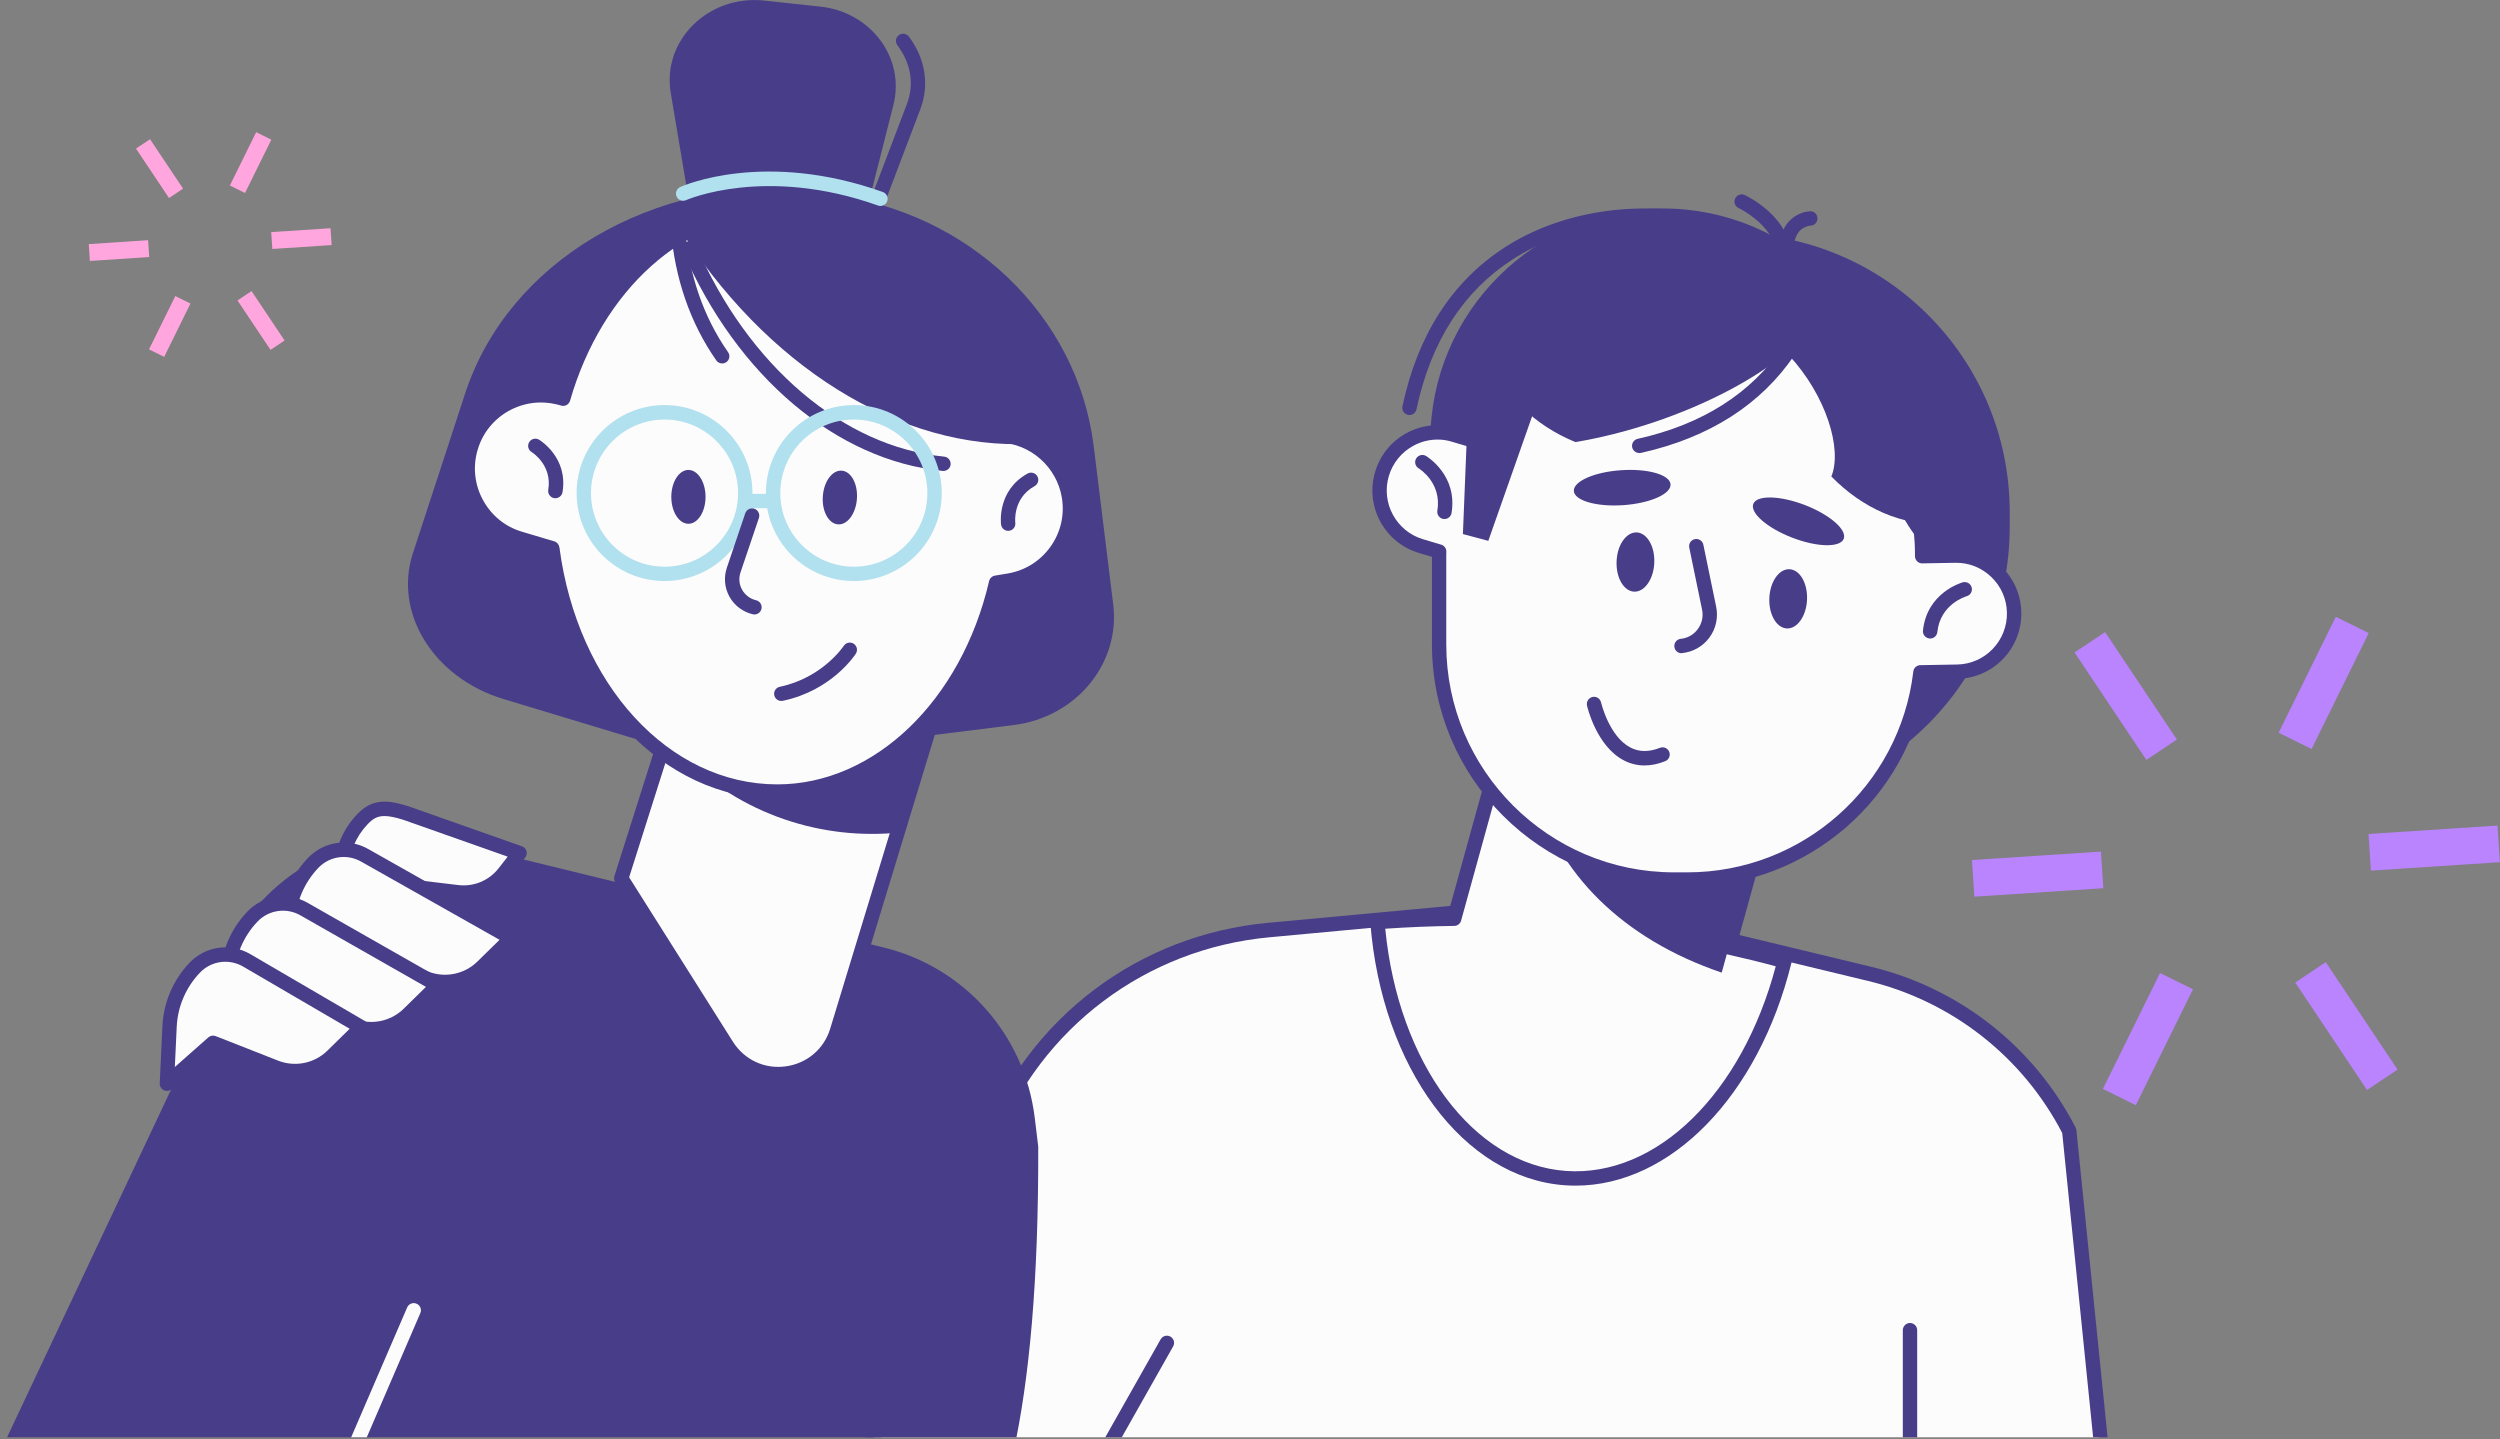 <?xml version="1.0" encoding="UTF-8"?> <svg xmlns="http://www.w3.org/2000/svg" width="535" height="308" viewBox="0 0 535 308" fill="none"><rect x="0" y="0" width="535" height="308" fill="#808080" stroke="none"/><path d="M534.461 176.665L506.863 178.474L507.377 186.314L534.974 184.504L534.461 176.665ZM449.598 182.24L422 184.047L422.514 191.887L450.112 190.079L449.598 182.239V182.24ZM499.86 132L487.628 156.805L494.675 160.28L506.907 135.475L499.86 132ZM462.25 208.227L450.018 233.032L457.064 236.507L469.297 211.702L462.25 208.227ZM497.71 205.898L491.177 210.263L506.543 233.259L513.076 228.894L497.71 205.898ZM450.492 135.262L443.959 139.627L459.324 162.623L465.857 158.258L450.492 135.262Z" fill="#B984FD"></path><g clip-path="url(#clip0_20_48)"><path d="M186.031 309.956L211.406 245.053C221.23 219.912 244.403 202.473 271.272 199.978L336.002 193.97L399.839 209.36C408.958 211.559 417.496 215.698 424.87 221.497C432.244 227.295 438.28 234.615 442.568 242.959L449.373 309.956C449.357 309.956 186.031 309.433 186.031 309.956Z" fill="#FDFCFC"></path><path d="M186.257 310.542C186.007 310.538 185.761 310.475 185.54 310.356C185.32 310.238 185.131 310.067 184.991 309.86C184.85 309.653 184.761 309.415 184.733 309.166C184.704 308.917 184.736 308.665 184.825 308.432L210.201 243.529C220.302 217.679 243.736 200.039 271.359 197.482L336.09 191.474C336.259 191.458 336.428 191.474 336.598 191.505L400.436 206.895C409.772 209.144 418.514 213.382 426.063 219.319C433.612 225.256 439.792 232.752 444.179 241.295C444.272 241.464 444.318 241.649 444.349 241.85L451.154 308.847C451.176 309.048 451.158 309.252 451.1 309.446C451.043 309.64 450.948 309.821 450.821 309.979C450.694 310.136 450.536 310.267 450.359 310.363C450.181 310.46 449.985 310.521 449.784 310.542C449.379 310.58 448.975 310.457 448.658 310.201C448.342 309.945 448.138 309.576 448.091 309.171L441.315 242.466C437.117 234.38 431.231 227.289 424.056 221.673C416.882 216.057 408.585 212.047 399.727 209.914L336.151 194.586L271.666 200.579C245.214 203.027 222.78 219.928 213.095 244.684L187.72 309.587C187.593 309.87 187.388 310.11 187.129 310.279C186.869 310.448 186.567 310.54 186.257 310.542Z" fill="#483D89"></path><path d="M369.938 202.72L379.253 168.982L323.13 153.468L311.213 196.604C305.67 196.665 300.203 196.912 294.783 197.328C297.155 227.245 313.568 250.646 335.048 252.125C355.942 253.558 374.927 233.777 381.887 205.709C377.96 204.6 373.973 203.628 369.938 202.72Z" fill="#FDFCFC"></path><path d="M337.172 253.727C336.434 253.727 335.695 253.697 334.94 253.65C313.245 252.155 295.707 228.523 293.243 197.436C293.226 197.233 293.25 197.029 293.314 196.836C293.377 196.642 293.479 196.464 293.614 196.311C293.875 196.003 294.26 195.803 294.66 195.772C299.772 195.386 304.946 195.156 310.027 195.063L321.637 153.053C321.745 152.653 322.006 152.328 322.36 152.129C322.535 152.027 322.729 151.961 322.931 151.938C323.132 151.914 323.336 151.931 323.531 151.99L379.654 167.503C380.47 167.734 380.948 168.582 380.732 169.397L371.847 201.58C375.728 202.473 379.161 203.336 382.287 204.214C383.088 204.445 383.565 205.262 383.364 206.062C376.329 234.516 357.543 253.727 337.172 253.727ZM296.446 198.745C299.233 227.522 315.339 249.213 335.156 250.584C354.526 251.925 372.802 233.977 380.009 206.787C376.897 205.939 373.464 205.108 369.599 204.229C369.396 204.183 369.204 204.097 369.034 203.976C368.865 203.854 368.722 203.699 368.614 203.521C368.507 203.342 368.437 203.144 368.408 202.937C368.379 202.731 368.392 202.521 368.445 202.32L377.344 170.075L324.177 155.379L312.675 197.02C312.491 197.682 311.89 198.145 311.213 198.145C306.286 198.207 301.362 198.408 296.446 198.745Z" fill="#483D89"></path><path d="M368.445 208.143L379.253 168.982L343.609 159.123L328.519 169.367C333.246 186.822 347.197 200.933 368.445 208.143Z" fill="#483D89"></path><path d="M370.446 172.432C403.381 172.432 430.08 145.719 430.08 112.767V109.593C430.08 76.641 403.381 49.929 370.446 49.929C337.511 49.929 310.812 76.641 310.812 109.593V112.767C310.812 145.719 337.511 172.432 370.446 172.432Z" fill="#483D89"></path><path d="M355.85 154.378C383.334 154.378 405.614 132.085 405.614 104.587V94.404C405.614 66.906 383.334 44.614 355.85 44.614C328.365 44.614 306.086 66.905 306.086 94.404V104.587C306.086 132.085 328.365 154.378 355.85 154.378Z" fill="#483D89"></path><path d="M301.635 88.812C301.527 88.812 301.42 88.797 301.312 88.782C301.114 88.739 300.926 88.658 300.759 88.543C300.592 88.428 300.45 88.281 300.34 88.111C300.23 87.94 300.154 87.75 300.118 87.55C300.081 87.351 300.084 87.147 300.127 86.948C303.375 71.651 310.765 60.189 322.099 52.886C333.985 45.231 350.229 42.689 365.535 46.093C365.732 46.136 365.919 46.218 366.085 46.334C366.25 46.449 366.392 46.596 366.5 46.767C366.609 46.937 366.683 47.127 366.718 47.326C366.753 47.525 366.748 47.729 366.704 47.926C366.661 48.124 366.58 48.311 366.465 48.477C366.349 48.643 366.202 48.784 366.032 48.893C365.862 49.002 365.671 49.076 365.472 49.111C365.273 49.146 365.069 49.141 364.872 49.097C350.353 45.878 334.971 48.249 323.761 55.475C313.137 62.315 306.193 73.114 303.129 87.58C303.06 87.926 302.874 88.238 302.602 88.463C302.33 88.688 301.988 88.811 301.635 88.812Z" fill="#483D89"></path><path d="M418.379 118.884L411.342 119.007V118.652C411.342 90.876 388.831 68.353 361.07 68.353H358.236C339.437 68.353 323.038 78.691 314.431 94.004L311.198 93.048C304.623 91.092 297.709 94.835 295.754 101.413C293.799 107.992 297.541 114.909 304.114 116.865L307.995 118.021C307.995 118.237 307.98 118.453 307.98 118.652V137.91C307.98 165.686 330.49 188.207 358.252 188.207H361.085C386.829 188.207 408.047 168.843 410.988 143.872L418.841 143.733C425.692 143.609 431.158 137.941 431.036 131.084C430.897 124.214 425.231 118.76 418.379 118.884Z" fill="#FDFCFC"></path><path d="M361.085 189.749H358.252C329.69 189.749 306.439 166.501 306.439 137.91V119.161L303.683 118.345C301.924 117.826 300.285 116.963 298.861 115.808C297.436 114.652 296.255 113.226 295.384 111.612C294.507 110.001 293.958 108.232 293.768 106.408C293.577 104.584 293.75 102.74 294.275 100.982C294.794 99.223 295.655 97.583 296.81 96.158C297.965 94.733 299.391 93.551 301.004 92.679C302.614 91.802 304.382 91.252 306.206 91.061C308.029 90.871 309.872 91.044 311.629 91.57L313.707 92.186C323.038 76.504 339.99 66.829 358.237 66.829H361.07C389.232 66.829 412.22 89.429 412.867 117.451L418.348 117.343C422.09 117.297 425.615 118.668 428.294 121.256C429.618 122.526 430.677 124.046 431.409 125.727C432.141 127.409 432.532 129.22 432.56 131.054C432.595 132.888 432.268 134.712 431.597 136.419C430.925 138.127 429.924 139.686 428.649 141.005C427.381 142.329 425.862 143.388 424.181 144.121C422.5 144.854 420.69 145.245 418.856 145.273L412.328 145.396C408.679 170.769 386.876 189.749 361.085 189.749ZM307.64 94.066C305.854 94.066 304.084 94.512 302.467 95.391C301.208 96.069 300.096 96.99 299.195 98.101C298.293 99.211 297.621 100.489 297.216 101.861C296.804 103.231 296.668 104.669 296.816 106.092C296.964 107.514 297.393 108.894 298.079 110.149C298.756 111.408 299.677 112.521 300.787 113.423C301.897 114.324 303.174 114.997 304.546 115.402L308.426 116.558C309.088 116.757 309.534 117.373 309.519 118.051L309.503 118.668V137.925C309.503 164.807 331.368 186.683 358.237 186.683H361.07C385.751 186.683 406.553 168.211 409.448 143.702C409.49 143.333 409.664 142.992 409.939 142.742C410.214 142.493 410.571 142.352 410.942 142.346L418.795 142.207C420.225 142.187 421.636 141.883 422.948 141.312C424.259 140.741 425.443 139.914 426.431 138.88C427.424 137.853 428.205 136.639 428.728 135.309C429.252 133.98 429.507 132.56 429.481 131.131C429.461 129.7 429.157 128.288 428.585 126.976C428.014 125.664 427.188 124.479 426.154 123.49C424.06 121.471 421.319 120.378 418.41 120.439L411.373 120.563C410.911 120.563 410.557 120.409 410.264 120.116C409.973 119.826 409.807 119.434 409.802 119.023V118.668C409.802 91.786 387.938 69.91 361.07 69.91H358.237C340.683 69.91 324.408 79.431 315.771 94.775C315.599 95.079 315.328 95.317 315.004 95.448C314.68 95.58 314.32 95.597 313.985 95.498L310.751 94.543C309.745 94.225 308.695 94.064 307.64 94.066Z" fill="#483D89"></path><path d="M413.898 118.468V118.56C404.999 112.537 398.424 91.554 398.424 66.597V66.505C407.324 72.528 413.898 93.511 413.898 118.468ZM309.118 111.073C309.041 111.073 308.95 111.073 308.857 111.058C308.456 110.988 308.098 110.763 307.862 110.431C307.626 110.099 307.53 109.688 307.595 109.286C308.579 103.339 303.791 100.335 303.575 100.213C303.403 100.108 303.253 99.97 303.134 99.807C303.015 99.644 302.93 99.459 302.883 99.263C302.836 99.067 302.828 98.863 302.859 98.664C302.891 98.465 302.961 98.274 303.067 98.102C303.28 97.755 303.62 97.505 304.015 97.407C304.41 97.309 304.827 97.371 305.177 97.578C305.454 97.748 311.967 101.753 310.628 109.81C310.564 110.164 310.378 110.484 310.102 110.715C309.826 110.946 309.478 111.072 309.118 111.073ZM413.051 136.646C412.989 136.646 412.943 136.646 412.881 136.631C412.475 136.588 412.102 136.385 411.845 136.067C411.588 135.75 411.468 135.343 411.511 134.936C412.374 126.832 419.718 124.707 420.041 124.614C420.435 124.511 420.854 124.565 421.208 124.767C421.562 124.969 421.823 125.301 421.935 125.692C422.045 126.085 421.995 126.504 421.796 126.86C421.597 127.215 421.265 127.477 420.873 127.588C420.627 127.665 415.222 129.282 414.591 135.259C414.55 135.64 414.371 135.992 414.087 136.248C413.802 136.504 413.433 136.646 413.051 136.646ZM375.204 107.837C374.465 109.763 378.192 112.999 383.534 115.063C388.878 117.128 393.82 117.22 394.559 115.294C395.298 113.368 391.572 110.134 386.229 108.069C380.886 106.021 375.944 105.912 375.204 107.837ZM336.803 105.08C336.942 107.145 341.7 108.5 347.412 108.101C353.124 107.7 357.636 105.712 357.497 103.647C357.359 101.583 352.601 100.227 346.888 100.628C341.176 101.014 336.665 103.016 336.803 105.08ZM359.837 139.788C359.456 139.79 359.088 139.649 358.806 139.392C358.523 139.135 358.348 138.782 358.314 138.402C358.292 138.201 358.31 137.998 358.367 137.803C358.425 137.609 358.52 137.428 358.647 137.271C358.774 137.113 358.931 136.982 359.109 136.886C359.287 136.789 359.483 136.729 359.684 136.708C360.41 136.638 361.113 136.413 361.745 136.049C362.377 135.685 362.924 135.19 363.349 134.597C363.782 134.009 364.086 133.335 364.24 132.621C364.394 131.906 364.394 131.167 364.241 130.453L361.501 117.189C361.42 116.789 361.501 116.373 361.726 116.032C361.951 115.692 362.301 115.454 362.701 115.371C363.102 115.29 363.518 115.371 363.858 115.597C364.199 115.822 364.436 116.173 364.518 116.573L367.259 129.837C367.495 130.972 367.489 132.145 367.242 133.278C366.996 134.411 366.513 135.48 365.827 136.415C365.144 137.351 364.271 138.132 363.265 138.708C362.26 139.284 361.144 139.642 359.992 139.757C359.93 139.788 359.884 139.788 359.837 139.788ZM351.924 163.806C350.355 163.812 348.809 163.425 347.427 162.681C341.654 159.631 339.698 151.358 339.621 151.003C339.53 150.605 339.601 150.188 339.818 149.841C340.034 149.495 340.379 149.249 340.776 149.156C341.607 148.955 342.423 149.479 342.624 150.311C342.639 150.387 344.348 157.582 348.875 159.954C350.738 160.941 352.817 160.972 355.233 160.031C355.422 159.958 355.622 159.922 355.824 159.926C356.026 159.93 356.225 159.975 356.41 160.056C356.595 160.138 356.761 160.256 356.9 160.402C357.039 160.549 357.148 160.721 357.22 160.91C357.294 161.098 357.33 161.299 357.325 161.5C357.321 161.702 357.277 161.901 357.195 162.086C357.114 162.271 356.996 162.437 356.85 162.577C356.704 162.716 356.531 162.824 356.342 162.896C354.818 163.513 353.339 163.806 351.924 163.806ZM342.978 57.801C332.831 61.206 323.977 65.72 317.448 70.449C317.68 72.298 318.08 74.147 318.695 75.948C321.575 84.545 328.35 90.986 337.127 94.605C342.439 93.726 348.105 92.309 353.909 90.368C377.314 82.497 393.835 68.831 390.817 59.85C387.8 50.853 366.381 49.944 342.978 57.801Z" fill="#483D89"></path><path d="M415.607 85.192C421.935 93.835 423.598 103.355 421.659 111.196C419.84 111.679 417.978 111.983 416.1 112.105C407.061 112.644 398.563 108.762 391.91 101.968C394.297 96.145 390.832 84.622 382.765 75.965C365.919 57.909 396.591 59.249 415.607 85.192ZM345.949 120.101C345.795 123.598 347.473 126.509 349.706 126.617C351.938 126.71 353.863 123.952 354.017 120.455C354.172 116.958 352.493 114.046 350.26 113.938C348.028 113.846 346.088 116.604 345.949 120.101ZM378.638 127.972C378.484 131.47 380.162 134.382 382.395 134.489C384.628 134.581 386.553 131.824 386.706 128.327C386.86 124.83 385.182 121.919 382.949 121.811C380.716 121.718 378.791 124.475 378.638 127.972ZM381.794 57.294H381.702C381.294 57.268 380.912 57.082 380.641 56.775C380.37 56.469 380.231 56.068 380.254 55.66C380.685 48.651 372.14 44.553 372.063 44.522C371.879 44.437 371.714 44.316 371.577 44.167C371.44 44.017 371.334 43.842 371.265 43.652C371.197 43.461 371.167 43.259 371.177 43.056C371.187 42.854 371.237 42.655 371.325 42.473C371.5 42.105 371.813 41.821 372.196 41.682C372.58 41.544 373.002 41.562 373.372 41.734C373.803 41.934 383.903 46.739 383.335 55.859C383.308 56.249 383.135 56.615 382.848 56.881C382.562 57.148 382.185 57.296 381.794 57.294Z" fill="#483D89"></path><path d="M382.456 53.272C382.38 53.272 382.287 53.272 382.21 53.257C381.808 53.187 381.449 52.963 381.21 52.632C380.971 52.3 380.871 51.889 380.932 51.485C381.717 46.678 385.459 45.292 387.338 45.214C388.215 45.154 388.907 45.846 388.938 46.694C388.954 47.098 388.809 47.492 388.535 47.789C388.261 48.087 387.881 48.264 387.476 48.281C387.168 48.296 384.535 48.557 383.981 51.964C383.842 52.733 383.196 53.272 382.456 53.272ZM350.799 96.946C350.45 96.944 350.11 96.825 349.837 96.607C349.563 96.389 349.371 96.085 349.29 95.745C349.246 95.547 349.242 95.344 349.277 95.144C349.312 94.945 349.386 94.755 349.494 94.585C349.603 94.415 349.744 94.267 349.91 94.152C350.076 94.036 350.262 93.954 350.46 93.911C364.364 90.815 374.835 84.129 381.609 74.054C381.722 73.886 381.867 73.742 382.036 73.63C382.205 73.517 382.394 73.44 382.593 73.401C382.791 73.362 382.996 73.363 383.194 73.404C383.393 73.445 383.581 73.524 383.749 73.638C384.458 74.116 384.642 75.071 384.165 75.779C376.944 86.533 365.827 93.65 351.138 96.931C351.03 96.931 350.922 96.946 350.799 96.946ZM314.416 80.77L313.061 114.293L318.496 115.741L332.077 77.12L314.416 80.77ZM237.598 310.358C237.335 310.358 237.074 310.296 236.842 310.157C236.488 309.956 236.227 309.623 236.117 309.23C236.008 308.838 236.059 308.418 236.258 308.062L248.375 286.618C248.575 286.262 248.909 286.001 249.301 285.892C249.694 285.782 250.114 285.832 250.47 286.032C251.208 286.448 251.471 287.388 251.055 288.127L238.937 309.572C238.806 309.811 238.612 310.011 238.376 310.149C238.14 310.288 237.871 310.36 237.598 310.358ZM408.739 310.835C408.331 310.834 407.94 310.671 407.652 310.383C407.363 310.094 407.201 309.703 407.2 309.295V284.661C407.201 284.253 407.363 283.862 407.652 283.573C407.94 283.285 408.331 283.122 408.739 283.121C409.147 283.122 409.539 283.284 409.827 283.573C410.116 283.861 410.278 284.253 410.279 284.661V309.295C410.279 310.142 409.602 310.835 408.739 310.835ZM216.857 310.789C220.26 295.306 222.262 274.185 222.184 245.362L221.43 239.169C219.274 221.483 206.402 206.987 189.111 202.766L97.512 180.382C82.037 176.592 65.732 181.737 55.216 193.707L0 310.789H216.857Z" fill="#483D89"></path><path d="M132.956 187.977L155.544 223.763C161.534 233.253 175.9 231.313 179.164 220.59L204.77 136.569L154.344 120.563L132.956 187.977Z" fill="#FDFCFC"></path><path d="M166.553 231.404C161.565 231.404 156.961 228.894 154.236 224.565L131.648 188.794C131.526 188.604 131.448 188.389 131.418 188.166C131.389 187.942 131.409 187.714 131.478 187.5L152.865 120.07C152.989 119.684 153.266 119.361 153.619 119.176C153.981 118.988 154.401 118.95 154.79 119.069L205.217 135.074C205.603 135.2 205.924 135.472 206.111 135.833C206.298 136.193 206.336 136.612 206.217 137L180.627 221.021C178.933 226.568 174.313 230.496 168.571 231.266C167.902 231.358 167.228 231.404 166.553 231.404ZM134.634 187.745L156.837 222.916C159.286 226.798 163.628 228.832 168.155 228.2C172.697 227.584 176.346 224.487 177.67 220.113L202.83 137.555L155.329 122.473L134.634 187.745Z" fill="#483D89"></path><path d="M144.72 160.417L157.362 120.547L204.77 135.599L191.236 178.271C174.361 179.627 157.115 173.542 144.72 160.417Z" fill="#483D89"></path><path d="M164.952 40.069L177.686 41.626C207.357 45.261 230.592 67.476 234.056 95.498L238.228 129.344C239.784 141.992 230.3 153.499 216.904 155.163L165.538 161.557L164.952 40.069Z" fill="#483D89"></path><path d="M188.803 41.24L173.99 40.193C139.485 37.759 108.783 55.921 99.529 84.236L88.351 118.422C84.178 131.208 92.815 145.088 107.767 149.602L165.122 166.934L188.803 41.24Z" fill="#483D89"></path><path d="M183.675 55.521C183.485 55.523 183.296 55.486 183.121 55.413C182.931 55.342 182.757 55.234 182.609 55.096C182.462 54.957 182.343 54.791 182.26 54.606C182.177 54.421 182.131 54.222 182.126 54.02C182.12 53.817 182.155 53.615 182.228 53.426L194.084 22.245C195.685 18.039 194.962 13.572 192.036 9.675C191.792 9.348 191.687 8.937 191.745 8.533C191.802 8.129 192.018 7.764 192.344 7.518C192.671 7.274 193.081 7.169 193.485 7.227C193.89 7.285 194.254 7.5 194.5 7.826C198.026 12.525 198.919 18.178 196.963 23.34L185.107 54.52C184.877 55.152 184.291 55.521 183.675 55.521Z" fill="#483D89"></path><path d="M183.091 54.427L191.189 22.461C193.73 12.448 186.416 2.589 175.577 1.418L163.567 0.123C151.618 -1.171 141.656 8.642 143.534 19.857L149.724 56.63L183.091 54.427Z" fill="#483D89"></path><path d="M100.745 95.806C103.209 87.503 111.939 82.789 120.223 85.254L120.484 85.331C127.353 61.468 145.29 44.445 166.323 44.445C189.604 44.445 209.051 65.273 213.962 93.156C221.199 93.48 227.482 98.811 228.713 106.235C230.13 114.771 224.372 122.843 215.826 124.276L213.131 124.722C207.142 150.557 188.449 169.413 166.307 169.413C142.103 169.413 122.025 146.89 118.144 117.343L111.261 115.294C103.009 112.829 98.282 104.093 100.745 95.806Z" fill="#FDFCFC"></path><path d="M166.354 170.954C141.887 170.954 121.178 148.97 116.805 118.544L110.861 116.773C108.692 116.135 106.67 115.073 104.915 113.648C103.16 112.222 101.706 110.462 100.637 108.469C99.555 106.483 98.877 104.302 98.642 102.052C98.406 99.802 98.619 97.528 99.267 95.361C99.903 93.191 100.965 91.169 102.389 89.413C103.814 87.656 105.574 86.201 107.566 85.13C111.195 83.15 115.419 82.554 119.454 83.453C126.998 59.127 145.675 42.889 166.338 42.889C189.788 42.889 209.774 62.902 215.286 91.694C222.801 92.572 229.005 98.395 230.253 105.975C231.007 110.504 229.945 115.064 227.281 118.808C224.602 122.552 220.644 125.031 216.102 125.786L214.424 126.064C207.911 152.546 188.265 170.955 166.354 170.955V170.954ZM115.743 86.132C113.418 86.132 111.124 86.717 109.029 87.841C105.718 89.644 103.285 92.617 102.224 96.237C101.689 98.015 101.513 99.881 101.706 101.727C101.899 103.573 102.457 105.362 103.348 106.991C105.148 110.318 108.122 112.737 111.739 113.799L118.621 115.849C119.207 116.019 119.622 116.527 119.715 117.128C123.58 146.521 143.18 167.857 166.338 167.857C187.078 167.857 205.725 149.971 211.668 124.353C211.738 124.057 211.894 123.788 212.116 123.58C212.337 123.372 212.615 123.233 212.915 123.182L215.609 122.735C219.336 122.118 222.585 120.085 224.787 117.02C226.989 113.954 227.851 110.21 227.235 106.482C226.142 99.934 220.553 94.974 213.932 94.682C213.58 94.668 213.244 94.533 212.98 94.3C212.716 94.067 212.541 93.75 212.484 93.403C207.65 65.919 188.249 45.97 166.354 45.97C146.676 45.97 128.845 61.96 121.994 85.746C121.938 85.941 121.844 86.124 121.718 86.283C121.591 86.442 121.434 86.574 121.255 86.672C121.079 86.771 120.884 86.833 120.682 86.854C120.481 86.875 120.277 86.855 120.084 86.794L119.823 86.717C118.497 86.334 117.123 86.138 115.743 86.132Z" fill="#483D89"></path><path d="M144.858 48.033C151.541 43.613 159.04 41.117 166.985 41.117C190.944 41.117 210.975 63.748 216.025 94.034C217.612 94.111 219.136 94.435 220.598 94.974C192.421 96.392 163.69 78.259 144.858 48.033Z" fill="#483D89"></path><path d="M201.906 100.782H201.752C179.041 98.548 157.73 80.54 146.151 53.78C146.07 53.594 146.026 53.394 146.023 53.191C146.019 52.988 146.056 52.786 146.13 52.597C146.204 52.408 146.315 52.236 146.457 52.09C146.598 51.944 146.767 51.827 146.953 51.746C147.138 51.664 147.337 51.62 147.539 51.616C147.741 51.612 147.942 51.649 148.129 51.724C148.317 51.798 148.488 51.91 148.632 52.051C148.777 52.193 148.891 52.361 148.969 52.548C160.102 78.274 180.442 95.59 202.044 97.717C202.892 97.794 203.507 98.548 203.43 99.396C203.369 100.181 202.691 100.782 201.906 100.782Z" fill="#483D89"></path><path d="M154.543 77.781C154.05 77.781 153.573 77.55 153.281 77.12C147.722 69.155 144.443 59.696 143.534 48.989C143.517 48.788 143.539 48.585 143.6 48.392C143.661 48.2 143.759 48.021 143.89 47.866C144.02 47.712 144.179 47.584 144.359 47.491C144.538 47.398 144.734 47.342 144.935 47.324C145.782 47.233 146.522 47.88 146.599 48.728C147.461 58.895 150.556 67.845 155.807 75.363C155.924 75.528 156.008 75.715 156.052 75.913C156.096 76.111 156.101 76.316 156.065 76.515C156.029 76.715 155.953 76.905 155.843 77.075C155.732 77.245 155.589 77.391 155.421 77.505C155.164 77.686 154.857 77.782 154.543 77.781ZM118.853 106.621C118.776 106.621 118.683 106.621 118.59 106.606C118.189 106.536 117.832 106.311 117.595 105.979C117.359 105.648 117.263 105.236 117.328 104.834C118.206 99.535 113.925 96.838 113.756 96.731C113.584 96.626 113.434 96.489 113.315 96.326C113.196 96.162 113.11 95.978 113.063 95.781C113.016 95.585 113.008 95.382 113.04 95.182C113.071 94.983 113.142 94.792 113.248 94.62C113.459 94.272 113.799 94.022 114.195 93.923C114.59 93.825 115.008 93.888 115.357 94.097C115.619 94.251 121.609 97.947 120.376 105.341C120.31 105.698 120.122 106.021 119.844 106.254C119.566 106.488 119.216 106.618 118.853 106.621ZM215.748 113.6C215.375 113.599 215.015 113.462 214.735 113.216C214.454 112.969 214.273 112.629 214.225 112.259C214.194 111.967 213.346 104.957 219.906 101.337C220.263 101.14 220.684 101.092 221.077 101.204C221.47 101.317 221.802 101.58 222 101.937C222.197 102.295 222.245 102.716 222.132 103.109C222.019 103.501 221.756 103.834 221.399 104.033C216.703 106.637 217.258 111.658 217.273 111.874C217.299 112.075 217.285 112.279 217.232 112.474C217.179 112.669 217.087 112.851 216.962 113.011C216.838 113.17 216.682 113.303 216.506 113.401C216.329 113.5 216.135 113.562 215.934 113.584C215.887 113.6 215.81 113.6 215.748 113.6Z" fill="#483D89"></path><path d="M182.722 124.338C172.343 124.338 163.905 115.895 163.905 105.511C163.905 95.128 172.343 86.686 182.722 86.686C193.099 86.686 201.537 95.128 201.537 105.511C201.537 115.895 193.099 124.338 182.722 124.338ZM182.722 89.783C174.052 89.783 166.985 96.838 166.985 105.527C166.985 114.201 174.037 121.272 182.722 121.272C191.405 121.272 198.458 114.216 198.458 105.527C198.458 96.839 191.39 89.783 182.722 89.783ZM142.21 124.338C131.832 124.338 123.395 115.895 123.395 105.511C123.395 95.128 131.832 86.686 142.21 86.686C152.589 86.686 161.026 95.128 161.026 105.511C161.026 115.895 152.589 124.338 142.21 124.338ZM142.21 89.783C133.542 89.783 126.474 96.838 126.474 105.527C126.474 114.201 133.526 121.272 142.21 121.272C150.894 121.272 157.946 114.216 157.946 105.527C157.946 96.839 150.879 89.783 142.21 89.783Z" fill="#B1E0EF"></path><path d="M164.336 108.762H160.811C160.402 108.761 160.011 108.598 159.723 108.309C159.434 108.02 159.272 107.629 159.271 107.221C159.271 106.374 159.964 105.681 160.811 105.681H164.336C165.183 105.681 165.876 106.374 165.876 107.221C165.876 108.084 165.183 108.762 164.336 108.762Z" fill="#B1E0EF"></path><path d="M183.383 106.728C183.168 109.902 181.351 112.367 179.334 112.213C177.316 112.074 175.853 109.379 176.085 106.205C176.3 103.032 178.118 100.567 180.134 100.721C182.152 100.875 183.599 103.553 183.383 106.728ZM150.987 106.328C150.987 109.502 149.34 112.089 147.322 112.089C145.306 112.089 143.658 109.517 143.658 106.328C143.658 103.154 145.306 100.567 147.322 100.567C149.34 100.567 150.987 103.154 150.987 106.328ZM167.216 150.002C166.833 150.008 166.463 149.871 166.176 149.617C165.89 149.364 165.709 149.012 165.669 148.632C165.628 148.252 165.731 147.87 165.958 147.562C166.184 147.254 166.518 147.042 166.893 146.967C176.039 145.042 180.519 138.279 180.565 138.217C180.786 137.875 181.134 137.634 181.532 137.548C181.93 137.461 182.346 137.536 182.69 137.755C183.398 138.217 183.613 139.172 183.151 139.881C182.952 140.205 177.979 147.784 167.523 149.971C167.422 149.99 167.319 150 167.216 150.002ZM161.442 131.5C161.334 131.5 161.211 131.485 161.103 131.455C160.057 131.211 159.074 130.752 158.215 130.107C157.356 129.463 156.641 128.647 156.114 127.711C155.591 126.773 155.27 125.736 155.172 124.667C155.073 123.597 155.2 122.519 155.544 121.502L159.487 109.84C159.621 109.455 159.901 109.138 160.267 108.957C160.632 108.776 161.054 108.745 161.442 108.87C161.827 109.006 162.144 109.286 162.325 109.651C162.506 110.016 162.537 110.438 162.412 110.826L158.47 122.489C158.054 123.737 158.163 125.061 158.809 126.201C159.122 126.763 159.55 127.254 160.064 127.642C160.579 128.029 161.169 128.305 161.796 128.451C161.993 128.496 162.18 128.58 162.344 128.697C162.509 128.815 162.649 128.964 162.756 129.135C162.864 129.307 162.936 129.498 162.969 129.697C163.003 129.897 162.996 130.101 162.95 130.298C162.871 130.639 162.679 130.943 162.405 131.161C162.131 131.379 161.792 131.499 161.442 131.5Z" fill="#483D89"></path><path d="M188.402 44.076C188.234 44.076 188.064 44.045 187.894 43.983C163.767 35.402 146.999 42.75 146.829 42.827C146.646 42.91 146.447 42.956 146.245 42.963C146.043 42.969 145.842 42.936 145.654 42.864C145.465 42.793 145.292 42.684 145.145 42.546C144.998 42.407 144.88 42.241 144.798 42.057C144.444 41.286 144.798 40.378 145.567 40.023C146.291 39.7 163.644 32.09 188.926 41.087C189.31 41.227 189.623 41.512 189.799 41.88C189.975 42.249 189.998 42.672 189.865 43.058C189.752 43.355 189.552 43.611 189.291 43.793C189.03 43.974 188.72 44.073 188.402 44.076Z" fill="#B1E0EF"></path><path d="M80.836 188.87L72.522 196.234L72.999 185.958C73.18 181.986 74.787 178.212 77.526 175.329C79.959 172.772 82.16 172.51 86.903 174.005L111.185 182.569L107.875 186.791C106.717 188.273 105.195 189.431 103.457 190.151C101.72 190.872 99.826 191.131 97.958 190.904L80.836 188.87Z" fill="#FDFCFC"></path><path d="M72.522 197.774C72.292 197.776 72.066 197.724 71.86 197.621C71.587 197.49 71.357 197.281 71.201 197.021C71.045 196.761 70.969 196.46 70.982 196.157L71.459 185.881C71.656 181.538 73.417 177.412 76.418 174.266C79.604 170.923 82.715 171.077 87.365 172.525L111.693 181.105C112.154 181.275 112.525 181.646 112.663 182.123C112.802 182.6 112.709 183.109 112.401 183.509L109.091 187.73C106.412 191.15 102.085 192.937 97.774 192.429L81.36 190.457L73.554 197.359C73.261 197.651 72.892 197.774 72.522 197.774ZM82.268 174.635C80.698 174.635 79.744 175.251 78.65 176.407C76.172 179.021 74.713 182.437 74.538 186.036L74.231 192.676L79.82 187.73C79.981 187.585 80.172 187.476 80.38 187.413C80.588 187.349 80.806 187.331 81.022 187.361L98.128 189.409C99.734 189.595 101.361 189.367 102.854 188.747C104.347 188.127 105.656 187.135 106.658 185.866L108.644 183.325L86.395 175.468C84.609 174.898 83.3 174.635 82.268 174.635Z" fill="#483D89"></path><path d="M70.935 200.732L61.051 209.482L61.621 197.281C61.836 192.563 63.749 188.082 67.01 184.664C68.417 183.187 70.282 182.228 72.303 181.943C74.323 181.658 76.38 182.063 78.142 183.093L109.46 200.794L103.256 206.895C101.685 208.44 99.7 209.497 97.541 209.937C95.382 210.377 93.142 210.182 91.091 209.375L70.935 200.732Z" fill="#FDFCFC"></path><path d="M95.233 211.686C93.647 211.686 92.046 211.393 90.506 210.792L71.229 202.535L62.083 210.639C61.859 210.842 61.579 210.973 61.279 211.014C60.979 211.055 60.674 211.004 60.404 210.869C60.13 210.738 59.901 210.53 59.745 210.27C59.589 210.009 59.513 209.709 59.526 209.406L60.096 197.204C60.328 192.118 62.39 187.287 65.902 183.601C67.543 181.869 69.722 180.744 72.084 180.408C74.446 180.072 76.853 180.546 78.912 181.753L110.215 199.438C110.631 199.685 110.923 200.1 110.985 200.579C111.046 201.056 110.877 201.534 110.538 201.872L104.317 207.973C101.892 210.353 98.631 211.686 95.233 211.686ZM70.935 199.192C71.136 199.192 71.352 199.238 71.536 199.316L91.677 207.927C95.249 209.329 99.39 208.497 102.162 205.77L106.905 201.118L77.373 184.434C74.323 182.662 70.535 183.201 68.119 185.728C65.117 188.874 63.356 193 63.16 197.343L62.76 205.909L69.92 199.577C70.203 199.332 70.562 199.196 70.935 199.192Z" fill="#483D89"></path><path d="M57.94 212.24L48.055 220.991L48.625 208.79C48.84 204.072 50.754 199.59 54.014 196.172C55.421 194.695 57.286 193.736 59.307 193.451C61.328 193.166 63.385 193.571 65.146 194.601L93.707 210.884L87.502 216.985C85.931 218.53 83.946 219.586 81.787 220.027C79.629 220.467 77.389 220.272 75.338 219.466L57.94 212.24Z" fill="#FDFCFC"></path><path d="M48.071 222.531C47.841 222.533 47.614 222.48 47.409 222.377C47.136 222.246 46.906 222.038 46.75 221.777C46.594 221.517 46.517 221.217 46.531 220.913L47.101 208.713C47.332 203.627 49.394 198.796 52.906 195.11C54.548 193.373 56.73 192.245 59.096 191.91C61.462 191.574 63.871 192.05 65.931 193.261L94.479 209.529C94.895 209.775 95.187 210.191 95.249 210.668C95.31 211.147 95.141 211.624 94.802 211.963L88.596 218.064C86.808 219.811 84.555 221.006 82.106 221.506C79.656 222.006 77.115 221.789 74.785 220.883L58.279 214.043L49.118 222.146C48.794 222.393 48.44 222.531 48.071 222.531ZM57.941 210.699C58.14 210.699 58.341 210.746 58.525 210.823L75.894 218.017C79.481 219.435 83.623 218.587 86.395 215.861L91.153 211.193L64.36 195.926C62.898 195.066 61.188 194.726 59.508 194.961C57.828 195.196 56.277 195.992 55.106 197.22C52.106 200.366 50.344 204.492 50.148 208.836L49.748 217.401L56.908 211.07C57.217 210.838 57.57 210.699 57.941 210.699Z" fill="#483D89"></path><path d="M45.591 223.162L35.707 231.914L36.276 219.712C36.491 214.994 38.405 210.512 41.666 207.095C43.073 205.618 44.938 204.659 46.959 204.374C48.979 204.088 51.036 204.493 52.798 205.523L77.341 219.851L71.136 225.952C69.565 227.497 67.58 228.553 65.421 228.993C63.262 229.433 61.022 229.238 58.972 228.431L45.591 223.162Z" fill="#FDFCFC"></path><path d="M35.722 233.454C35.491 233.454 35.276 233.407 35.061 233.299C34.787 233.169 34.558 232.96 34.401 232.7C34.245 232.44 34.169 232.14 34.182 231.836L34.752 219.635C34.984 214.549 37.045 209.718 40.556 206.032C42.198 204.299 44.377 203.173 46.739 202.838C49.102 202.502 51.509 202.976 53.568 204.183L78.111 218.51C78.527 218.757 78.805 219.173 78.865 219.65C78.894 219.885 78.87 220.125 78.792 220.349C78.715 220.573 78.587 220.777 78.419 220.944L72.214 227.045C70.43 228.798 68.175 229.996 65.724 230.493C63.273 230.991 60.73 230.767 58.403 229.849L45.916 224.949L36.738 233.069C36.459 233.319 36.097 233.457 35.722 233.454ZM48.21 205.817C47.192 205.816 46.185 206.024 45.25 206.426C44.316 206.829 43.473 207.418 42.775 208.158C39.774 211.304 38.012 215.43 37.816 219.773L37.416 228.339L44.576 222.007C45.006 221.622 45.623 221.514 46.161 221.73L59.526 226.983C63.144 228.4 67.287 227.569 70.058 224.841L74.831 220.158L52.029 206.848C50.869 206.174 49.551 205.818 48.21 205.817Z" fill="#483D89"></path><path d="M75.587 311.99C75.375 311.987 75.166 311.945 74.969 311.867C74.784 311.787 74.616 311.672 74.475 311.527C74.335 311.383 74.224 311.212 74.15 311.024C74.076 310.837 74.039 310.636 74.043 310.435C74.046 310.233 74.089 310.034 74.17 309.849L87.135 279.792C87.214 279.607 87.329 279.439 87.474 279.298C87.618 279.157 87.789 279.047 87.977 278.972C88.164 278.898 88.365 278.861 88.566 278.865C88.768 278.868 88.967 278.911 89.152 278.992C89.337 279.072 89.505 279.187 89.646 279.332C89.786 279.476 89.897 279.647 89.971 279.835C90.045 280.022 90.082 280.222 90.079 280.424C90.075 280.626 90.032 280.825 89.951 281.01L76.987 311.066C76.869 311.34 76.674 311.574 76.425 311.738C76.176 311.902 75.885 311.99 75.587 311.99Z" fill="#FDFCFC"></path><path d="M70.738 48.838L58.042 49.67L58.278 53.277L70.974 52.445L70.738 48.838ZM31.696 51.403L19 52.235L19.236 55.842L31.933 55.01L31.696 51.403ZM54.82 28.29L49.192 39.702L52.434 41.3L58.062 29.889L54.82 28.29ZM37.517 63.359L31.89 74.77L35.132 76.369L40.759 64.958L37.517 63.359ZM53.831 62.287L50.825 64.295L57.894 74.875L60.9 72.867L53.831 62.287ZM32.108 29.791L29.103 31.799L36.171 42.378L39.177 40.37L32.108 29.791Z" fill="#FFA6DE"></path></g><defs><clipPath id="clip0_20_48"><rect width="452" height="307.58" fill="white"></rect></clipPath></defs></svg> 
